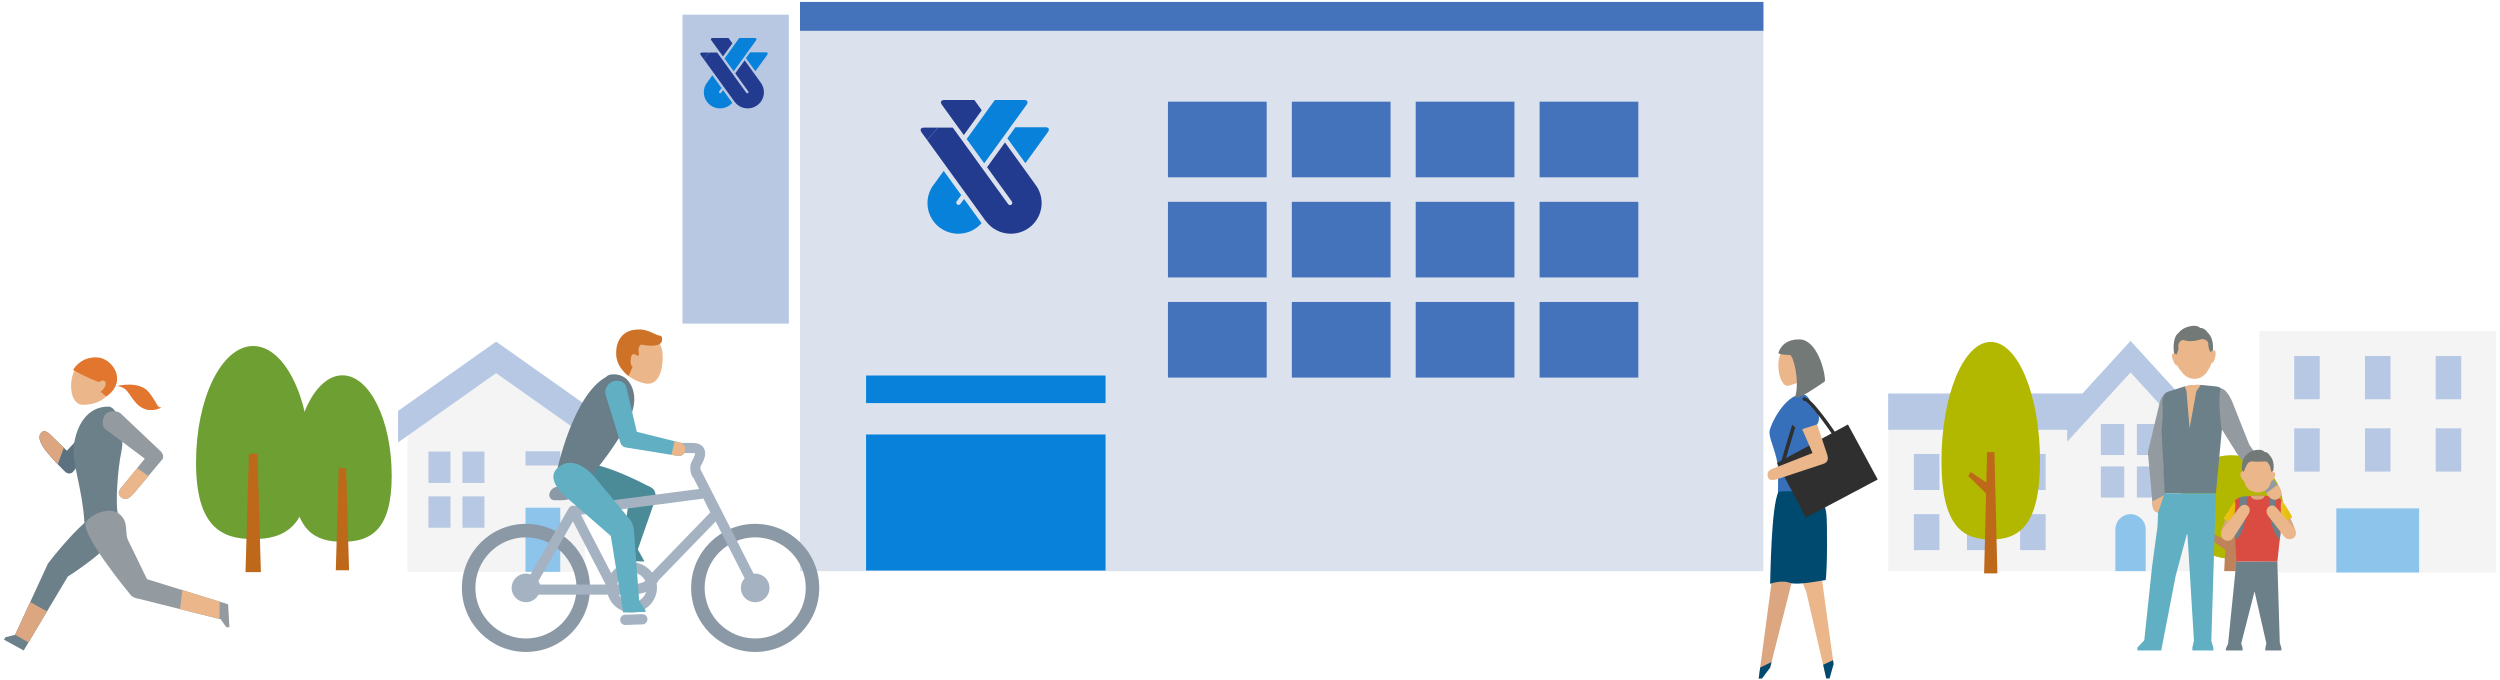 <?xml version="1.0" encoding="UTF-8"?>
<svg xmlns="http://www.w3.org/2000/svg" xmlns:xlink="http://www.w3.org/1999/xlink" viewBox="0 0 544 148">
  <defs>
    <linearGradient id="b" x1="483.887" y1="111.288" x2="486.417" y2="111.288" gradientUnits="userSpaceOnUse">
      <stop offset="0" stop-color="#ecc624"/>
      <stop offset="1" stop-color="#e4bb00"/>
    </linearGradient>
    <linearGradient id="c" x1="496.3" y1="111.235" x2="498.766" y2="111.235" xlink:href="#b"/>
  </defs>
  <g isolation="isolate">
    <g id="a" data-name="レイヤー 1">
      <g>
        <rect x="491.642" y="72.025" width="51.499" height="52.557" fill="#f4f4f4" stroke-width="0"/>
        <g>
          <g>
            <rect x="499.216" y="77.457" width="5.56" height="9.423" fill="#b7c8e4" stroke-width="0"/>
            <rect x="499.216" y="93.197" width="5.56" height="9.423" fill="#b7c8e4" stroke-width="0"/>
          </g>
          <g>
            <rect x="514.613" y="77.457" width="5.559" height="9.423" fill="#b7c8e4" stroke-width="0"/>
            <rect x="514.613" y="93.197" width="5.559" height="9.423" fill="#b7c8e4" stroke-width="0"/>
          </g>
          <g>
            <rect x="530.009" y="77.457" width="5.56" height="9.423" fill="#b7c8e4" stroke-width="0"/>
            <rect x="530.009" y="93.197" width="5.56" height="9.423" fill="#b7c8e4" stroke-width="0"/>
          </g>
        </g>
        <g mix-blend-mode="multiply">
          <rect x="508.384" y="110.622" width="18.016" height="13.959" fill="#8dc4ec" stroke-width="0"/>
        </g>
      </g>
      <g>
        <rect x="410.864" y="93.536" width="66.53" height="30.745" fill="#f4f4f4" stroke-width="0"/>
        <rect x="410.864" y="85.623" width="66.53" height="7.912" fill="#b7c8e4" stroke-width="0"/>
        <g>
          <rect x="416.456" y="98.781" width="5.559" height="7.84" fill="#b7c8e4" stroke-width="0"/>
          <rect x="428.015" y="98.781" width="5.559" height="7.84" fill="#b7c8e4" stroke-width="0"/>
          <rect x="439.574" y="98.781" width="5.559" height="7.84" fill="#b7c8e4" stroke-width="0"/>
        </g>
        <g>
          <rect x="416.456" y="111.876" width="5.559" height="7.839" fill="#b7c8e4" stroke-width="0"/>
          <rect x="428.015" y="111.876" width="5.559" height="7.839" fill="#b7c8e4" stroke-width="0"/>
          <rect x="439.574" y="111.876" width="5.559" height="7.839" fill="#b7c8e4" stroke-width="0"/>
        </g>
        <g>
          <polygon points="477.394 93.916 463.605 78.841 449.816 93.916 449.816 124.28 477.394 124.28 477.394 93.916" fill="#f4f4f4" stroke-width="0"/>
          <polygon points="463.605 74.182 449.816 89.257 449.816 96.116 463.605 81.041 477.394 96.116 477.394 89.257 463.605 74.182" fill="#b7c8e4" stroke-width="0"/>
          <g>
            <rect x="457.14" y="92.249" width="5.087" height="6.767" fill="#b7c8e4" stroke-width="0"/>
            <rect x="464.983" y="92.249" width="5.086" height="6.767" fill="#b7c8e4" stroke-width="0"/>
            <rect x="457.14" y="101.5" width="5.087" height="6.767" fill="#b7c8e4" stroke-width="0"/>
            <rect x="464.983" y="101.5" width="5.086" height="6.767" fill="#b7c8e4" stroke-width="0"/>
          </g>
          <path d="M466.903,124.28h-6.598v-9.102c0-1.822,1.477-3.298,3.3-3.298h0c1.821,0,3.298,1.476,3.298,3.298v9.102Z" fill="#8dc4ec" stroke-width="0"/>
        </g>
      </g>
      <g>
        <path d="M496.806,110.321c0,6.225-5.047,11.273-11.272,11.273s-11.273-5.047-11.273-11.273,5.047-11.272,11.273-11.272,11.272,5.046,11.272,11.272Z" fill="#b2b700" stroke-width="0"/>
        <polygon points="486.218 111.696 484.624 111.696 483.978 124.28 486.864 124.28 486.218 111.696" fill="#be835b" stroke-width="0"/>
        <polygon points="484.893 117.814 480.539 115.66 479.944 116.714 484.662 119.921 484.893 117.814" fill="#be835b" stroke-width="0"/>
        <polygon points="486.129 115.866 490.253 113.391 490.711 114.583 486.313 118.295 486.129 115.866" fill="#be835b" stroke-width="0"/>
      </g>
      <g>
        <polygon points="127.262 94.07 107.958 78.995 88.653 94.07 88.653 124.434 127.262 124.434 127.262 94.07" fill="#f4f4f4" stroke-width="0"/>
        <polygon points="107.958 74.335 86.624 89.411 86.624 96.27 107.958 81.194 129.291 96.27 129.291 89.411 107.958 74.335" fill="#b7c8e4" stroke-width="0"/>
        <g>
          <rect x="93.226" y="108.004" width="4.795" height="6.828" fill="#b7c8e4" stroke-width="0"/>
          <rect x="100.619" y="108.004" width="4.795" height="6.828" fill="#b7c8e4" stroke-width="0"/>
        </g>
        <g>
          <rect x="93.226" y="98.266" width="4.795" height="6.828" fill="#b7c8e4" stroke-width="0"/>
          <rect x="100.619" y="98.266" width="4.795" height="6.828" fill="#b7c8e4" stroke-width="0"/>
        </g>
        <rect x="114.346" y="110.475" width="7.569" height="13.959" fill="#8dc4ec" stroke-width="0"/>
        <rect x="114.346" y="98.194" width="7.569" height="3.1" fill="#b7c8e4" stroke-width="0"/>
      </g>
      <g>
        <path d="M443.908,100.357c0,14.333-4.801,17.046-10.722,17.046s-10.722-2.713-10.722-17.046,4.801-25.952,10.722-25.952,10.722,11.619,10.722,25.952Z" fill="#b2b700" stroke-width="0"/>
        <polygon points="433.983 98.379 432.39 98.379 431.743 124.771 434.63 124.771 433.983 98.379" fill="#be681a" stroke-width="0"/>
        <polygon points="432.658 105.267 428.808 102.701 428.304 103.572 432.475 107.696 432.658 105.267" fill="#be681a" stroke-width="0"/>
      </g>
      <g>
        <path d="M85.236,103.531c0,12.073-4.8,14.359-10.722,14.359s-10.722-2.286-10.722-14.359,4.8-21.861,10.722-21.861,10.722,9.788,10.722,21.861Z" fill="#6d9f33" stroke-width="0"/>
        <polygon points="75.31 101.863 73.717 101.863 73.07 124.095 75.957 124.095 75.31 101.863" fill="#be681a" stroke-width="0"/>
      </g>
      <g>
        <path d="M67.531,100.65c0,14.003-5.568,16.655-12.436,16.655s-12.436-2.651-12.436-16.655,5.568-25.356,12.436-25.356,12.436,11.352,12.436,25.356Z" fill="#6d9f33" stroke-width="0"/>
        <polygon points="56.02 98.717 54.172 98.717 53.422 124.503 56.769 124.503 56.02 98.717" fill="#be681a" stroke-width="0"/>
      </g>
      <g>
        <path d="M469.911,111.572c-.742,0-1.382-.553-1.474-1.307l-1.033-11.596c-.017-.138-.013-.278.008-.417l2.551-10.678c.238-1.06,1.141-2.361,1.951-2.227.811.13.995,5.213.864,6.023l-2.13,7.601.741,10.934c.099.815-.481,1.556-1.297,1.654-.061.009-.121.012-.18.012Z" fill="#949ba0" stroke-width="0"/>
        <path d="M471.029,107.36l-.69-13.804s.29-1.72.253-4.154c-.029-1.816-.056-1.665-.056-1.665,0-1.282.401-2.174,1.199-2.498l2.934-.938c1.021-.391,3.194-.633,4.401-.533l3.141.321c1.206.099,2.073,1.189,1.925,2.421l-1.961,20.848h-11.146Z" fill="#6c8089" stroke-width="0"/>
        <g>
          <path d="M479.646,81.591c.291-.219.539-.521.774-.941.305-.547.604-.971.819-1.667.182-.018.389-.17.486-.37.36-.728.493-1.839.331-2.179-.097-.204-.343-.221-.522-.203-.066-1.856-.992-3.223-1.656-3.648.05-.056.016-.021-.028-.055-.273-.764-1.235-.421-1.231-.421.099-.261-.666-.607-.868-.627-.221-.02-.838.036-1.278.184-.793.267-.747.28-1.084.446-1.501.681-2.608,2.265-2.32,4.758-.172.016-.378.078-.437.276-.107.36.188,1.441.653,2.108.118.169.325.289.498.297.321.656.692,1.038,1.076,1.533.266.347.53.607.815.781,0,0,.891.668,2.073.579,1.183-.089,1.898-.85,1.898-.85Z" fill="#ebb68a" stroke-width="0"/>
          <path d="M475.214,74s1.338.68,3.953-.234c.465.007,1.527.371,1.367,1.334-.074.427.456,1.57.456,1.57,0,0,.383-.427.545-.441-.013-.358.297-2.568-1.221-3.952.037-.044-.782-1.034-1.567-.905-.162-.178-.485-.479-1.309-.479-.825-.003-2.559.38-3.44,1.605-.286.106-1.357,1.341-.926,4.368.015-.004.542.274.542.274,0,0,.417-.897.444-1.406-.212-.576.095-1.824,1.158-1.735Z" fill="#737976" stroke-width="0"/>
        </g>
        <path d="M468.437,110.265c.093.754.733,1.307,1.474,1.307.06,0,.119-.003.18-.012.816-.098,1.396-.839,1.297-1.654l-.207-2.259-2.881,1.48.136,1.138Z" fill="#ebb68a" stroke-width="0"/>
        <polygon points="482.175 107.36 481.18 139.459 481.596 140.811 481.631 141.543 477.068 141.543 477.054 140.915 477.401 139.389 475.962 115.862 473.447 125.225 470.281 141.543 465.084 141.543 465.13 140.873 466.593 139.33 468.3 123.219 469.461 114.67 469.605 111.532 471.029 107.36 482.175 107.36" fill="#60afc2" stroke-width="0"/>
        <path d="M486.327,108.946s-3.038,5.698-2.953,6.8c.085,1.104,1.612,1.747,2.188.679.576-1.068,1.374-6.123.764-7.479Z" fill="#dca780" stroke-width="0"/>
        <path d="M496.65,109.14s2.908,5.757,2.832,6.531c-.075.774-1.51.623-1.51.623,0,0-2.698-4.323-1.322-7.153Z" fill="#dca780" stroke-width="0"/>
        <path d="M486.634,122.222l-.629-11.989c-.087-.934.379-1.674,1.309-1.937l2.346-.368c1.411-.119,2.477-.108,3.41-.03l2.339.383c.931.077,1.566.974,1.452,1.927l-1.309,12.014h-8.918Z" fill="#da4c42" stroke-width="0"/>
        <polygon points="487.997 141.543 484.295 141.543 484.405 141.002 484.833 140.071 486.634 122.225 495.552 122.222 496.083 139.868 496.421 140.967 496.446 141.543 492.923 141.543 492.937 141.017 493.157 140.003 490.588 128.676 487.693 140.02 487.98 140.967 487.997 141.543" fill="#6c8089" stroke-width="0"/>
        <path d="M486.327,108.946s-1.388,2.133-2.44,3.896c.204.205,1.916.789,1.916.789,0,0,.897-3.006.525-4.685Z" fill="url(#b)" stroke-width="0"/>
        <path d="M494.649,108.3c-.473,0-.937-.225-1.225-.643l-6.806-9.15c-.07-.101-.127-.209-.17-.323l-2.993-4.778c-.287-.769-.898-8.498-.13-8.785.768-.287,2.069,1.886,2.355,2.655l3.757,9.468,6.434,9.227c.466.676.295,1.602-.381,2.067-.257.178-.55.262-.841.262Z" fill="#949ba0" stroke-width="0"/>
        <g>
          <path d="M493.04,106.646c.246-.158.462-.385.677-.707.277-.421.346-.8.558-1.345.147-.003.324-.113.413-.267.332-.562.472-1.096.364-1.377-.066-.171-.262-.199-.408-.195.06-1.492-.566-2.994-1.073-3.375.041-.042.013-.015-.02-.046-.174-.628-.964-.413-.96-.413.094-.202-.499-.526-.658-.555-.176-.029-.676-.021-1.036.071-.653.166-.617.179-.895.292-1.247.455-2.195,1.989-2.116,4.003-.139.003-.307.04-.366.195-.109.283.031.839.364,1.402.084.142.243.25.38.268.219.546.269.887.548,1.306.192.294.388.519.607.676,0,0,.897.576,1.849.576s1.771-.511,1.771-.511Z" fill="#ebb68a" stroke-width="0"/>
          <path d="M490.345,100.426s.429.097,2.616-.015c.374.034.507.111.983,1.027.143.368.273,1.287.273,1.287,0,0,.331-.32.461-.321.012-.288.392-2.041-.741-3.241.033-.033-.564-.877-1.202-.821-.119-.152-.36-.413-1.021-.463-.661-.051-2.075.151-2.855,1.08-.236.068-1.168.994-1.005,3.447.012-.002.417.252.417.252,0,0,.219-.74.441-1.101.332-.828.786-1.266,1.632-1.131Z" fill="#737976" stroke-width="0"/>
        </g>
        <path d="M496.063,117.495c-2.97-3.223-2.154-9.313-2.121-9.568l1.464.251c-.007.056-1.159,5.252.843,7.756l-.186,1.561Z" fill="#6c8089" stroke-width="0"/>
        <path d="M496.432,108.816s1.867,2.42,2.334,3.82c-.297.085-2.334,1.019-2.334,1.019,0,0-.297-3.523,0-4.839Z" fill="url(#c)" stroke-width="0"/>
        <path d="M486.394,117.41l-.241-1.542c.715-.238,1.326-3.814,1.293-7.72l1.494-.209c.024,2.569-.388,8.752-2.546,9.471Z" fill="#6c8089" stroke-width="0"/>
        <path d="M498.227,117.327c-.429,0-.854-.185-1.149-.541l-3.465-4.456c-.522-.633-.588-1.515.045-2.037.635-.522,1.257-.378,1.828.335l3.656,4.326c.528.643.662,1.513.028,2.035-.277.228-.611.338-.943.338Z" fill="#ebb68a" stroke-width="0"/>
        <path d="M484.765,117.672c-.295,0-.593-.087-.852-.27-.673-.472-.835-1.398-.363-2.07l3.607-4.738c.472-.671,1.243-1.016,1.914-.543.672.472.559,1.306.086,1.978l-3.175,5.01c-.289.413-.75.634-1.217.634Z" fill="#ebb68a" stroke-width="0"/>
        <path d="M496.207,106.411l-.644-.923-2.382,1.832.578.776c.287.419.752.644,1.224.644.291,0,.584-.085.843-.262.676-.464.846-1.39.381-2.067Z" fill="#ebb68a" stroke-width="0"/>
        <path d="M478.869,83.759l-.956,1.44-1.457,8.019-.673-8.074-.382-1.044s1.335-.466,3.468-.34Z" fill="#ebb68a" stroke-width="0"/>
        <path d="M492.819,107.883c-.46-.065-2.339-.122-3.034.037.074.337.366.827,1.447.827,1,0,1.432-.447,1.587-.864Z" fill="#dca780" stroke-width="0"/>
      </g>
      <g>
        <rect x="174.084" y=".337" width="209.636" height="123.943" fill="#dbe2ee" stroke-width="0"/>
        <rect x="174.084" y=".437" width="209.636" height="6.267" fill="#4472bb" stroke-width="0"/>
        <rect x="254.147" y="22.123" width="21.483" height="16.459" fill="#4472bb" stroke-width="0"/>
        <rect x="281.104" y="22.123" width="21.483" height="16.459" fill="#4472bb" stroke-width="0"/>
        <rect x="308.059" y="22.123" width="21.484" height="16.459" fill="#4472bb" stroke-width="0"/>
        <rect x="335.016" y="22.123" width="21.484" height="16.459" fill="#4472bb" stroke-width="0"/>
        <rect x="254.147" y="43.914" width="21.483" height="16.459" fill="#4472bb" stroke-width="0"/>
        <rect x="281.104" y="43.914" width="21.483" height="16.459" fill="#4472bb" stroke-width="0"/>
        <rect x="308.059" y="43.914" width="21.484" height="16.459" fill="#4472bb" stroke-width="0"/>
        <rect x="335.016" y="43.914" width="21.484" height="16.459" fill="#4472bb" stroke-width="0"/>
        <rect x="254.147" y="65.705" width="21.483" height="16.459" fill="#4472bb" stroke-width="0"/>
        <rect x="281.104" y="65.705" width="21.483" height="16.459" fill="#4472bb" stroke-width="0"/>
        <rect x="308.059" y="65.705" width="21.484" height="16.459" fill="#4472bb" stroke-width="0"/>
        <rect x="335.016" y="65.705" width="21.484" height="16.459" fill="#4472bb" stroke-width="0"/>
        <rect x="188.459" y="81.712" width="52.11" height="6" fill="#0781d9" stroke-width="0"/>
        <rect x="188.459" y="94.544" width="52.11" height="29.603" fill="#0781d9" stroke-width="0"/>
      </g>
      <g>
        <path d="M15.78,81.719c-.775,2.692-.128,6.337,2.198,6.367,2.569.033,5.508-1.058,6.284-3.749.775-2.692-.697-5.472-3.165-6.184-2.467-.71-4.541.874-5.318,3.565Z" fill="#ebb68a" stroke-width="0"/>
        <path d="M15.902,80.48s3.027,1.795,5.729,2.687c.02-.276,1.3-.735,1.366.239.068.974-1.106,1.857-1.106,1.857l1.22,1.023s3.492-2.083,2.019-5.572c-.42-.993-1.784-2.869-4.111-2.947-3.577-.12-5.117,2.714-5.117,2.714Z" fill="#e3762f" stroke-width="0"/>
        <path d="M25.498,83.984s4.831-1.243,6.902,1.38c2.072,2.624,1.657,3.313,2.762,3.313-1.657.829-3.867.966-5.66-1.104-1.795-2.07-1.656-3.175-4.003-3.589Z" fill="#e3762f" stroke-width="0"/>
        <path d="M16.808,95.632l-2.257,2.445-3.666-3.573s-1.035-1.128-1.787-.47c-.751.658-.682,1.551.164,3.056.845,1.504,4.913,5.688,5.195,5.782.282.094.752.376,1.316-.094.564-.47,3.008-4.043,3.008-4.043l-1.974-3.102Z" fill="#5d7280" stroke-width="0"/>
        <path d="M23.569,88.474c-4.48,0-6.926,3.902-7.514,8.602-.453,3.624,1.876,9.183,2.305,16.539.858,2.567,2.696,3.145,3.818,3.145s4.276-2.839,3.575-4.605c-.751-1.896-.123-10.394.654-13.847s-.502-9.834-2.839-9.834Z" fill="#6c8089" stroke-width="0"/>
        <path d="M28.297,108.143c.256-.166.746-.734,1.147-1.149l5.777-6.918c.607-.607.144-1.504-.244-1.861l-8.71-8.252c-.747-.685-2.575-.628-3.261.118-.686.746-.955,2.506-.211,3.191l8.711,6.537-5.279,6.522c-.641.826-.415,1.464.237,1.972.545.425,1.296.379,1.832-.16Z" fill="#949ba0" stroke-width="0"/>
        <path d="M5.156,141.543l9.596-16.084s10.476-6.543,10.704-10.105c.082-1.282-1.643-4.522-2.893-4.23-4.097.956-11.808,11.095-11.808,11.095-.143.156-.265.329-.367.514l-7.103,15.405-2.101.521-.325.531,4.297,2.353Z" fill="#6c8089" stroke-width="0"/>
        <path d="M49.926,136.461l-.291-4.97-17.643-5.464s-1.881-3.889-4.13-8.491c-.808-1.652.318-4.087-2.051-5.802-2.483-1.797-7.021.899-7.2,2.17-.45,3.189,9.66,15.37,9.66,15.37.126.225.6.791,1.848,1.003l17.899,4.478,1.243,1.745.665-.04Z" fill="#949ba0" stroke-width="0"/>
        <polygon points="10.227 133.044 6.197 139.799 3.289 138.127 6.574 131.003 10.227 133.044" fill="#dca780" stroke-width="0"/>
        <polygon points="47.744 134.687 39.18 132.544 39.679 128.407 47.819 130.929 47.744 134.687" fill="#ebb68a" stroke-width="0"/>
        <path d="M26.228,106.332l3.624-4.478,2.44,1.729-2.848,3.411c-.401.415-.891.983-1.147,1.149-.536.54-1.288.585-1.832.16-.652-.507-.878-1.146-.237-1.972Z" fill="#ebb68a" stroke-width="0"/>
        <path d="M12.561,101.03c-.429-.452-.889-.948-1.326-1.441-.866-.973-1.651-1.929-1.972-2.5-.847-1.504-.916-2.398-.164-3.056.752-.658,1.787.47,1.787.47l2.06,2.008.935.911-1.319,3.607Z" fill="#dca780" stroke-width="0"/>
      </g>
      <g>
        <path d="M385.178,145.273l4.346-17.127c-.332.637,3.101-9.911,2.3-12.811-.36-1.305-1.932-3.332-2.999-2.501-2.417,1.88-3.182,13.068-3.182,13.068-.089.205-.235,1.521-.271,1.741l-2.684,20.019,2.491-2.389Z" fill="#dca780" stroke-width="0"/>
        <path d="M398.986,144.511l-2.415-17.623s-.482-3.334-.692-8.997c-.072-1.937,2.761-3.258.755-5.597-2.101-2.452-6.614-.82-7.11.438-1.245,3.157,3.114,15.05,3.114,15.05.075.262.189.512.339.738l4.412,19.122,1.598-3.131Z" fill="#ebb68a" stroke-width="0"/>
        <path d="M392.19,85.796c-3.813-.033-7.206,6.938-7.165,8.345.051,1.728,1.749,4.819,1.854,7.818.174,4.968-.38,8.042.571,11.198.905,2.705,2.094,2.386,3.274,2.447,4.652.239,7.032-4.931,4.268-8.593-3.329-4.409-1.445-7.701-.626-11.339.819-3.639.286-9.855-2.176-9.876Z" fill="#3670ba" stroke-width="0"/>
        <path d="M395.226,107.13s1.884,1.6,2.211,4.869c.178,1.78.214,11.437-.163,14.223-1.205.151-6.275,1.198-7.781.596-1.505-.602-3.787-.005-4.314.221.075-1.28.209-16.963,1.826-20.021,1.502-.346,8.221.113,8.221.113Z" fill="#004a6f" stroke-width="0"/>
        <path d="M387.849,100.724c.019.008.038.014.058.019.217.053.452-.107.525-.357.03-.103,2.988-10.256,3.864-12.262.104-.239.024-.505-.179-.593-.204-.089-.454.033-.558.272-.904,2.07-3.79,11.974-3.912,12.394-.066.227.024.449.203.528Z" fill="#2f2f2f" stroke-width="0"/>
        <polygon points="392.958 112.622 408.596 104.336 402.109 92.367 386.678 100.738 392.958 112.622" fill="#2f2f2f" stroke-width="0"/>
        <path d="M387.113,78.03c-.55,2.626.562,6.367,2.142,5.884,2.578-.788,5.105-1.527,5.656-4.153.551-2.627-.385-5.008-2.792-5.514-2.407-.505-4.455,1.157-5.006,3.782Z" fill="#ebb68a" stroke-width="0"/>
        <path d="M396.767,100.937c1.111-.347,1.03-1.264.903-1.805l-3.154-9.452c-.245-1.039-1.577-2.314-2.616-2.069-1.04.245-1.238,1.876-.994,2.915l3.507,8.054-8.66,3.408c-1.048.341-1.282,1.003-1.053,1.843.198.724.971.675,1.758.521l10.309-3.415Z" fill="#ebb68a" stroke-width="0"/>
        <path d="M393.06,87.081s1.64.264,2.429,2.324c.789,2.061-.11,2.951-.11,2.951l-3.226,1.051s-3.549-.007-2.497-4.116c.339-1.325,1.916-2.67,3.403-2.21Z" fill="#3670ba" stroke-width="0"/>
        <path d="M386.974,76.797s.055.427,2.462.427c.77,0,2.236,5.421,1.189,9.267.871.435,4.98-2.49,6.483-3.515.11-2.089-1.719-8.982-5.449-9.119-3.968-.145-4.684,2.939-4.684,2.939Z" fill="#737976" stroke-width="0"/>
        <path d="M400.316,96.608c.072,0,.145-.021.211-.063.179-.117.229-.356.112-.535-1.922-2.94-6.582-9.737-8.084-9.554-.212.029-.36.223-.332.434.029.212.223.36.434.332.821.016,4.448,4.793,7.335,9.211.075.113.198.175.325.175Z" fill="#2f2f2f" stroke-width="0"/>
        <polygon points="383.02 145.259 382.688 147.663 383.418 147.645 385.178 145.273 385.485 144.062 383.02 145.259" fill="#004a6f" stroke-width="0"/>
        <polygon points="397.389 147.642 398.129 147.614 398.986 144.511 398.869 143.657 396.723 144.648 397.389 147.642" fill="#004a6f" stroke-width="0"/>
      </g>
      <g>
        <path d="M164.33,141.865c-7.685,0-13.939-6.253-13.939-13.938s6.253-13.939,13.939-13.939,13.938,6.253,13.938,13.939-6.253,13.938-13.938,13.938ZM164.33,116.924c-6.068,0-11.004,4.936-11.004,11.004s4.936,11.004,11.004,11.004,11.004-4.936,11.004-11.004-4.936-11.004-11.004-11.004Z" fill="#8b98a5" stroke-width="0"/>
        <path d="M135.373,119.792l1.356-10.162-14.306-3.045s2.123-4.985,3.693-5.539c3.664-1.294,14.831,4.653,14.831,4.653.429.115,1.289.668,1.469,1.073.18.407.417,1.387.213,1.782l-3.84,11.006,1.455,2.618-5.624-.119.485-1.626.269-.641Z" fill="#4a8b97" stroke-width="0"/>
        <path d="M114.446,141.865c-7.686,0-13.939-6.253-13.939-13.938s6.253-13.939,13.939-13.939,13.938,6.253,13.938,13.939-6.253,13.938-13.938,13.938ZM114.446,116.924c-6.068,0-11.004,4.936-11.004,11.004s4.936,11.004,11.004,11.004,11.004-4.936,11.004-11.004-4.936-11.004-11.004-11.004Z" fill="#8b98a5" stroke-width="0"/>
        <path d="M136.05,135.997c-.593,0-1.082-.498-1.099-1.095-.017-.607.461-1.127,1.069-1.143l3.74-.111c.614-.033,1.113.458,1.13,1.066.017.607-.461,1.139-1.069,1.155l-3.739.129h-.032Z" fill="#a5b2c2" stroke-width="0"/>
        <path d="M119.569,107.379c-.196.783.305,1.475,1.112,1.475h1.467c.807,0,1.632-.165,1.834-.367.201-.202,1.027-.367,1.833-.367h2.935c.807,0,1.467-.495,1.467-1.1s-.66-1.1-1.467-1.1h-7.336c-.807,0-1.627.614-1.823,1.397l-.022.062Z" fill="#8b98a5" stroke-width="0"/>
        <path d="M164.33,124.81c-.115,0-.224.022-.336.034l-11.44-22.46c-.033-.065-.073-.125-.116-.179-.054-.281-.06-.653.148-1.005.902-1.525,1.094-2.761.572-3.675-.297-.521-.954-1.141-2.4-1.141h-3.02c-.607,0-1.1.493-1.1,1.101s.493,1.1,1.1,1.1h3.02c.273,0,.419.036.484.06.006.169-.081.641-.55,1.436-.831,1.405-.419,2.937-.045,3.62.068.125.162.223.264.308l1.215,2.384-26.454,3.475c-.217.028-.411.119-.567.251-.115-.044-.238-.069-.365-.072-.423.013-.777.202-.978.55l-8.313,14.394c-.317-.109-.651-.18-1.004-.18-1.722,0-3.118,1.396-3.118,3.118s1.396,3.118,3.118,3.118c1.188,0,2.208-.673,2.734-1.651h15.089c.672,2.254,2.761,3.903,5.231,3.903,3.01,0,5.46-2.449,5.46-5.459,0-.289-.029-.571-.073-.848.131-.199.256-.407.364-.64l12.478-12.887,6.303,12.374c-.504.554-.819,1.282-.819,2.09,0,1.721,1.396,3.118,3.118,3.118s3.118-1.396,3.118-3.118-1.396-3.118-3.118-3.118ZM117.467,127.193c-.066-.273-.173-.528-.305-.768l7.502-12.989,7.139,13.757h-14.335ZM137.499,131.097c-1.23,0-2.291-.693-2.845-1.703h2.166c1.153,0,2.538-.095,3.775-.589-.415,1.323-1.638,2.292-3.096,2.292ZM134.305,127.193c.301-1.489,1.618-2.614,3.194-2.614,1.285,0,2.389.754,2.919,1.837-.648.446-1.723.776-3.598.776h-2.515ZM141.883,124.598c-.996-1.343-2.587-2.22-4.384-2.22-1.86,0-3.503.937-4.49,2.361l-6.615-12.748,26.664-3.502,1.503,3.015-12.677,13.094Z" fill="#a5b2c2" stroke-width="0"/>
        <path d="M134.288,77.593c.132,3.026,3.197,5.221,6,5.832,3.157.688,4.043-3.22,3.911-6.246-.132-3.026-2.446-5.233-5.294-5.109-2.847.125-4.75,2.497-4.618,5.523Z" fill="#ebb68a" stroke-width="0"/>
        <path d="M136.145,82.302s3.783,2.905.615,9.322c-3.167,6.417-9.034,12.987-9.034,12.987l-6.525-2.17s3.394-16.393,10.716-20.446c.278-.495,2.32-1.073,4.228.307Z" fill="#697e89" stroke-width="0"/>
        <path d="M121.285,101.87c3.872-3.549,8.299,2.146,8.299,2.146l7.684,9.282c.44.684.635,1.613.635,1.613l1.168,15.757,1.377,2.124.039.357-4.915.114-.204-1.565-2.465-15.088-9.312-8.089s-5.192-4.007-2.307-6.651Z" fill="#60afc2" stroke-width="0"/>
        <path d="M147.698,99.219c.635,0,1.221-.416,1.408-1.057.227-.778-.22-1.593-.998-1.819l-9.538-2.377-2.257-9.592c-.17-.792-.79-1.75-2.596-1.468-.801.126-2.398,1.148-1.909,3.104l3.158,10.225c.113.527.506.951,1.024,1.101l11.297,1.824c.136.04.275.059.411.059Z" fill="#60afc2" stroke-width="0"/>
        <path d="M148.107,96.343l-1.344-.335-.642,2.964,1.165.188c.136.04.275.059.411.059.635,0,1.221-.416,1.408-1.057.227-.778-.22-1.593-.998-1.819Z" fill="#ebb68a" stroke-width="0"/>
        <path d="M143.944,73.185s.66,1.461-.918,1.882c-1.577.42-3.455-.101-3.455-.101,0,0-.964.221-.522,2.243.021.095-.284.244-.284.244-.621-.507-1.26-.578-1.419.14-.419,1.891.318,2.206.318,2.206l-.884,2.023s-2.55-1.817-2.691-4.547c-.177-3.434,1.681-5.151,3.68-5.467,1.617-.256,2.56-.142,4.283.654.14.065.705.297,1.057.464.168.079.733.114.835.26Z" fill="#ce7227" stroke-width="0"/>
      </g>
      <rect x="148.51" y="3.197" width="23.142" height="67.221" fill="#b8c8e3" stroke-width="0"/>
      <g>
        <path d="M208.984,44.386c-.097.134-.249.205-.404.205-.101,0-.202-.03-.29-.093-.223-.16-.273-.468-.113-.689l.983-1.358-3.813-5.264-1.972,2.734c-.972,1.157-1.557,2.645-1.557,4.27,0,3.683,3.003,6.668,6.706,6.668,2.021,0,3.833-.89,5.062-2.297l-3.815-5.266-.788,1.09Z" fill="#0781d9" stroke-width="0"/>
        <path d="M227.511,27.687h-6.565l-1.739,2.411,3.916,5.406,4.272-5.904h0s.644-.89.644-.89c.407-.563.17-1.023-.527-1.023Z" fill="#0781d9" stroke-width="0"/>
        <path d="M222.864,21.76h-6.39l-6.125,8.492,3.819,5.278,8.139-11.248,1.085-1.499c.407-.563.17-1.023-.527-1.023Z" fill="#0781d9" stroke-width="0"/>
        <path d="M212.021,21.76h-6.549c-.697,0-.934.46-.527,1.023l.995,1.375,3.786,5.233,3.906-5.398-1.61-2.232Z" fill="#223b8f" stroke-width="0"/>
        <g>
          <path d="M225.297,40.166l-6.613-9.168-3.898,5.387,5.401,7.465c.16.222.11.53-.113.689-.088.063-.189.093-.29.093-.154,0-.306-.071-.404-.205l-5.206-7.196-.612-.846-3.838-5.304-.612-.846-1.785-2.467h-3.188l-2.418,2.677,12.759,17.633.015-.011c1.217,1.689,3.206,2.791,5.455,2.791,3.704,0,6.707-2.985,6.707-6.668,0-1.512-.507-2.906-1.36-4.025Z" fill="#223b8f" stroke-width="0"/>
          <path d="M200.525,28.792l1.197,1.654,2.418-2.677h-3.088c-.697,0-.935.46-.527,1.023Z" fill="#223b8f" stroke-width="0"/>
        </g>
      </g>
      <g>
        <path d="M156.926,20.175c-.051.071-.131.108-.213.108-.053,0-.106-.016-.153-.049-.117-.084-.144-.246-.06-.363l.517-.715-2.008-2.772-1.038,1.44c-.512.609-.82,1.393-.82,2.248,0,1.939,1.581,3.511,3.531,3.511,1.064,0,2.018-.469,2.665-1.209l-2.008-2.773-.415.574Z" fill="#0781d9" stroke-width="0"/>
        <path d="M166.681,11.382h-3.457l-.916,1.269,2.062,2.846,2.249-3.109h0s.339-.468.339-.468c.214-.296.089-.539-.278-.539Z" fill="#0781d9" stroke-width="0"/>
        <path d="M164.234,8.262h-3.364l-3.225,4.472,2.011,2.779,4.285-5.923.571-.789c.214-.296.089-.539-.278-.539Z" fill="#0781d9" stroke-width="0"/>
        <path d="M158.525,8.262h-3.448c-.367,0-.492.242-.278.539l.524.724,1.994,2.755,2.056-2.842-.848-1.175Z" fill="#223b8f" stroke-width="0"/>
        <g>
          <path d="M165.516,17.953l-3.482-4.827-2.052,2.836,2.844,3.93c.084.117.058.279-.06.363-.046.033-.1.049-.153.049-.081,0-.161-.037-.213-.108l-2.741-3.789-.322-.445-2.021-2.793-.322-.445-.94-1.299h-1.679l-1.273,1.41,6.718,9.285.008-.006c.641.889,1.688,1.47,2.872,1.47,1.95,0,3.531-1.572,3.531-3.511,0-.796-.267-1.53-.716-2.119Z" fill="#223b8f" stroke-width="0"/>
          <path d="M152.472,11.964l.63.871,1.273-1.41h-1.626c-.367,0-.492.242-.278.538Z" fill="#223b8f" stroke-width="0"/>
        </g>
      </g>
    </g>
  </g>
</svg>